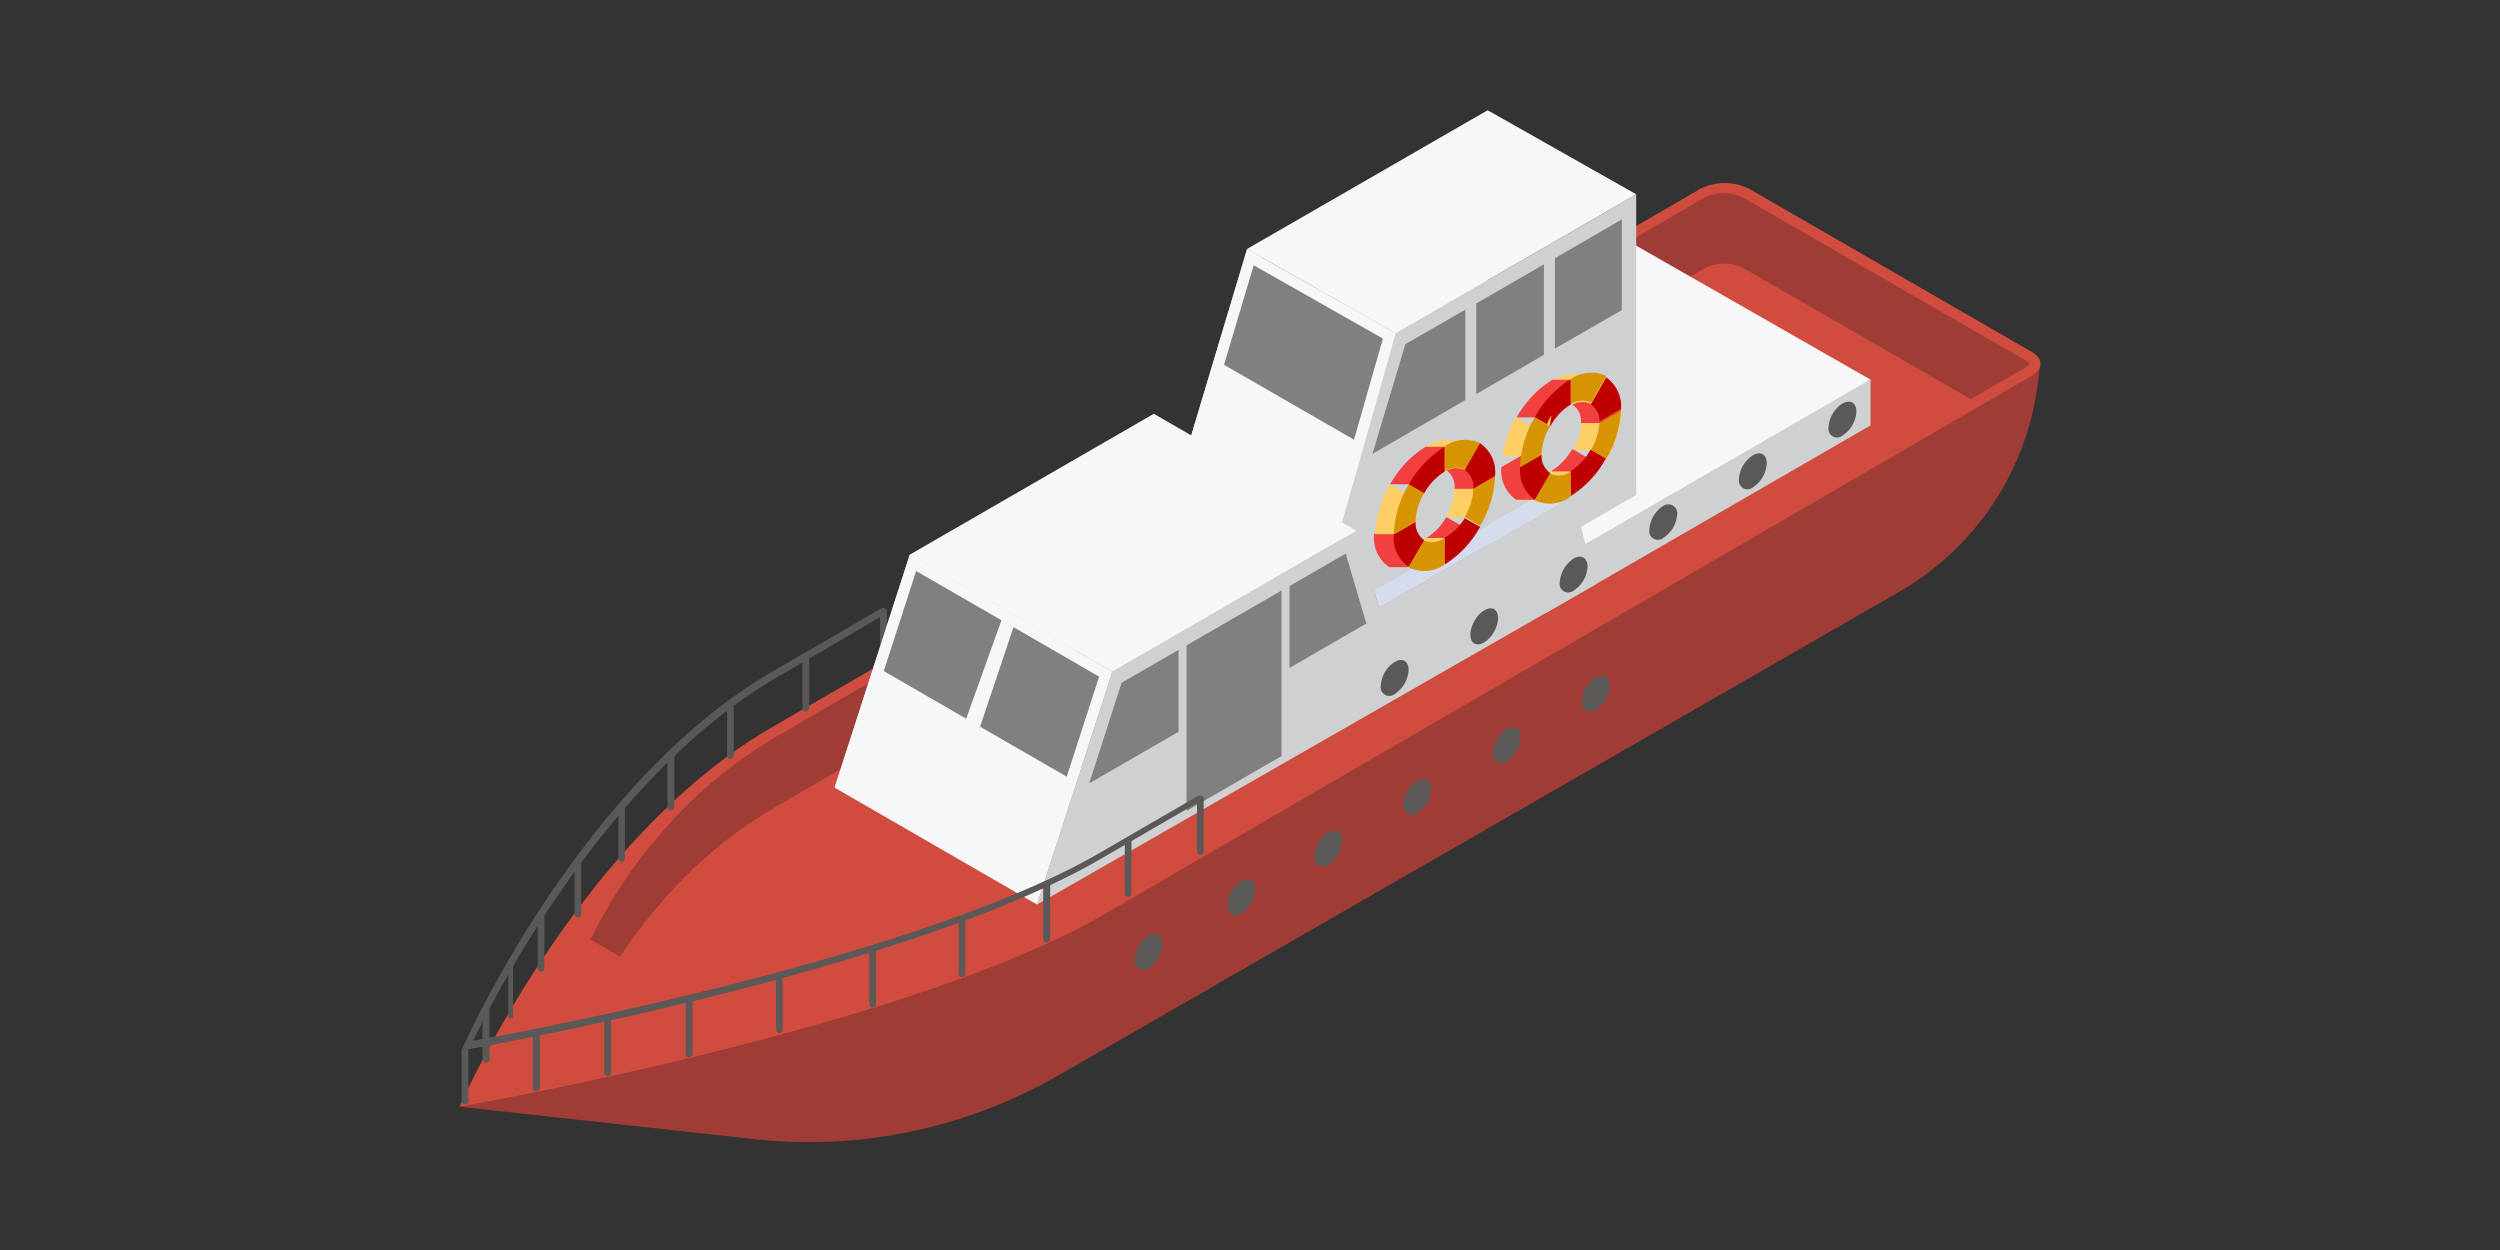 <svg xmlns="http://www.w3.org/2000/svg" width="272" height="136" viewBox="0 0 272 136">
  <rect x="0" y="0" width="272" height="136" fill="#333333" stroke="none"/>
  <g id="Group_22807" data-name="Group 22807" transform="translate(-939 -810)">
    <rect id="Rectangle_13530" data-name="Rectangle 13530" width="272" height="136" transform="translate(939 810)" fill="#604d4d" opacity="0"/>
    <g id="Layer_2" data-name="Layer 2" transform="translate(989 822)">
      <g id="Layer_1" data-name="Layer 1">
        <path id="Path_91703" data-name="Path 91703" d="M0,90.362l32.274,3.547a54.436,54.436,0,0,0,32.914-6.978l91.5-52.623A30.584,30.584,0,0,0,171.7,11.8l.291-2.355L134.451,20.44Z" transform="translate(0 18.051)" fill="#9e3c35"/>
        <path id="Path_91704" data-name="Path 91704" d="M0,103.21s48.28-8.4,69.845-20.762L171.061,23.681c1.251-.727,1.251-1.89,0-2.588L140.33,3.356a5.97,5.97,0,0,0-5.355,0L34.049,61.89C12.63,74.248,0,103.21,0,103.21Z" transform="translate(0 5.199)" fill="#d04c3e"/>
        <path id="Path_91705" data-name="Path 91705" d="M161.149,21.3,130.33,3.6a4.252,4.252,0,0,0-2.124-.494,4.456,4.456,0,0,0-2.154.494L25.242,62.095a48.852,48.852,0,0,0-12.6,10.5,52.1,52.1,0,0,0-7.45,11.049,3.6,3.6,0,0,1-.291.582l14.842,8.548L21.9,92.42c11.233-1.832,26.948-5.35,37.833-11.63L161.149,22a1.63,1.63,0,0,0,.407-.32A.815.815,0,0,0,161.149,21.3Z" transform="translate(9.36 5.92)" fill="#d04c3e"/>
        <path id="Path_91706" data-name="Path 91706" d="M12.641,80.222a48.164,48.164,0,0,1,12.6-10.477l100.9-58.495a4.453,4.453,0,0,1,2.154-.495,4.249,4.249,0,0,1,2.037.495l24.737,14.26,6-3.492a1.63,1.63,0,0,0,.407-.32.815.815,0,0,0-.407-.378L130.33,3.6a4.249,4.249,0,0,0-2.124-.495,4.453,4.453,0,0,0-2.154.495L25.242,62.149a48.862,48.862,0,0,0-12.6,10.506,52.15,52.15,0,0,0-7.45,11.059A3.608,3.608,0,0,1,4.9,84.3l3.2,1.863a52.386,52.386,0,0,1,4.54-5.937Z" transform="translate(9.36 5.92)" fill="#9e3c35"/>
        <path id="Path_91707" data-name="Path 91707" d="M.488,35.688a.669.669,0,0,1-.407.437v5.558a.349.349,0,0,0,.349.378.378.378,0,0,0,.378-.378V34.64C.663,35.018.6,35.4.488,35.688Z" transform="translate(0.152 66.086)" fill="#5b5958"/>
        <path id="Path_91708" data-name="Path 91708" d="M.86,34.606V39.32a.378.378,0,1,0,.757,0V33.5C1.267,33.849,1.267,34.228.86,34.606Z" transform="translate(1.643 63.909)" fill="#5b5958"/>
        <path id="Path_91709" data-name="Path 91709" d="M2.345,32.041a7.8,7.8,0,0,0-.524.815v5.035a.349.349,0,0,0,.349.378.378.378,0,0,0,.175-.378V31.75A2.5,2.5,0,0,1,2.345,32.041Z" transform="translate(3.476 60.566)" fill="#5b5958"/>
        <path id="Path_91710" data-name="Path 91710" d="M2.92,31.222v4.889a.364.364,0,0,0,.728,0V30C3.386,30.407,3.153,30.786,2.92,31.222Z" transform="translate(5.578 57.238)" fill="#5b5958"/>
        <path id="Path_91711" data-name="Path 91711" d="M4.3,29.048h0v4.976a.349.349,0,0,0,.349.378.378.378,0,0,0,.378-.378V28A4.39,4.39,0,0,0,4.3,29.048Z" transform="translate(8.213 53.422)" fill="#5b5958"/>
        <path id="Path_91712" data-name="Path 91712" d="M6.115,26.55l-.175.32v5.122a.349.349,0,0,0,.349.378.378.378,0,0,0,.349-.378V25.91a5.82,5.82,0,0,0-.524.64Z" transform="translate(11.346 49.434)" fill="#5b5958"/>
        <path id="Path_91713" data-name="Path 91713" d="M10,22.555v5.558a.349.349,0,0,0,.349.378.378.378,0,0,0,.378-.378V22.06Z" transform="translate(19.101 42.089)" fill="#5b5958"/>
        <path id="Path_91714" data-name="Path 91714" d="M7.77,24.873V30a.378.378,0,1,0,.757,0V24a10.041,10.041,0,0,0-.757.873Z" transform="translate(14.842 45.79)" fill="#5b5958"/>
        <path id="Path_91715" data-name="Path 91715" d="M12.821,20.884v5.3a.349.349,0,0,0,.349.378.378.378,0,0,0,.378-.378V20.36Z" transform="translate(24.488 38.845)" fill="#5b5958"/>
        <path id="Path_91716" data-name="Path 91716" d="M16.1,18.621h0a.349.349,0,0,0-.378.349v5.82a.378.378,0,0,0,.378.378h0a.378.378,0,0,0,.378-.378V18.97a.349.349,0,0,0-.378-.349Z" transform="translate(30.028 35.525)" fill="#5b5958"/>
        <path id="Path_91717" data-name="Path 91717" d="M2.74,34.634v6.024a.378.378,0,1,0,.757,0V34.43Z" transform="translate(5.234 65.685)" fill="#5b5958"/>
        <path id="Path_91718" data-name="Path 91718" d="M5.41,34v5.82a.378.378,0,0,0,.378.378.349.349,0,0,0,.349-.378V34Z" transform="translate(10.334 64.864)" fill="#5b5958"/>
        <path id="Path_91719" data-name="Path 91719" d="M8.45,33.355v6a.378.378,0,1,0,.757,0V33.18Z" transform="translate(16.141 63.297)" fill="#5b5958"/>
        <path id="Path_91720" data-name="Path 91720" d="M12.093,32.466h-.262v5.82a.349.349,0,0,0,.349.378.378.378,0,0,0,.378-.378V32.35Z" transform="translate(22.597 61.712)" fill="#5b5958"/>
        <path id="Path_91721" data-name="Path 91721" d="M82.167,20.27,54.986,4.73,37.35,20.707l3.463,17.141,1.048,2.328s6.664,1.251,6.984,1.251,12.077-5.82,12.077-5.82Z" transform="translate(71.346 9.035)" fill="#f6f7f8"/>
        <path id="Path_91722" data-name="Path 91722" d="M21.59,58.936,29.8,33.588,56.338,18.251l2.474,8.381L79.939,14.41l2.386,9.72Z" transform="translate(41.241 27.475)" fill="#cfd0d1"/>
        <path id="Path_91723" data-name="Path 91723" d="M14.02,54.566,22.2,29.218l26.57-15.337,2.474,8.381L72.369,10.04l2.357,9.691Z" transform="translate(26.781 19.143)" fill="#bdc4d6"/>
        <path id="Path_91724" data-name="Path 91724" d="M31.03,29.017l8.352-4.831-2.241-7.6L31.03,20.111Z" transform="translate(59.273 31.65)" fill="gray"/>
        <path id="Path_91725" data-name="Path 91725" d="M33.26,20.19l-6.2,3.58L23.54,34.712,33.26,29.1Z" transform="translate(44.966 38.517)" fill="gray"/>
        <path id="Path_91726" data-name="Path 91726" d="M27.18,41.95l10.331-5.966V17.97L27.18,23.936Z" transform="translate(51.919 34.277)" fill="gray"/>
        <path id="Path_91727" data-name="Path 91727" d="M76.016,10.07,40.57,30.529v5.035L76.016,15.076Z" transform="translate(77.497 19.208)" fill="#cfd0d1"/>
        <path id="Path_91728" data-name="Path 91728" d="M50.942,31.692l1.28,5.3,7.421-4.278V0L33.451,15.1,27.34,35.534l2.474,8.352Z" transform="translate(52.225)" fill="#9fa8c4"/>
        <path id="Path_91729" data-name="Path 91729" d="M32.45,16.705l7.392-4.249V2.62L32.45,6.869Z" transform="translate(61.986 5.005)" fill="#494c6e"/>
        <path id="Path_91730" data-name="Path 91730" d="M35.39,5.131V15l7.275-4.22V.94Z" transform="translate(67.602 1.796)" fill="#494c6e"/>
        <path id="Path_91731" data-name="Path 91731" d="M38.678,4.32,32.13,8.074l-3.55,11.9,10.1-5.82Z" transform="translate(54.593 8.252)" fill="#494c6e"/>
        <path id="Path_91732" data-name="Path 91732" d="M56.5,34.861l1.28,5.267,7.392-4.278V3.14L39.011,18.273,32.9,38.674l2.445,8.381Z" transform="translate(62.846 5.998)" fill="#cfd0d1"/>
        <path id="Path_91733" data-name="Path 91733" d="M38.01,19.874,45.373,15.6V5.76L38.01,10.009Z" transform="translate(72.607 11.003)" fill="gray"/>
        <path id="Path_91734" data-name="Path 91734" d="M40.95,8.3v9.836l7.275-4.191V4.08Z" transform="translate(78.223 7.794)" fill="gray"/>
        <path id="Path_91735" data-name="Path 91735" d="M44.228,7.46,37.71,11.214,34.13,23.146l10.1-5.849Z" transform="translate(65.195 14.231)" fill="gray"/>
        <path id="Path_91736" data-name="Path 91736" d="M54.207,11.973a3.259,3.259,0,0,1-1.513,2.619.934.934,0,0,1-1.513-.873A3.347,3.347,0,0,1,52.693,11.1C53.566,10.635,54.207,11.013,54.207,11.973Z" transform="translate(97.764 20.8)" fill="#5b5958"/>
        <path id="Path_91737" data-name="Path 91737" d="M50.857,13.925a3.347,3.347,0,0,1-1.513,2.619.94.94,0,0,1-1.513-.873,3.288,3.288,0,0,1,1.513-2.619C50.187,12.557,50.857,12.936,50.857,13.925Z" transform="translate(91.365 24.49)" fill="#5b5958"/>
        <path id="Path_91738" data-name="Path 91738" d="M47.507,15.881a3.347,3.347,0,0,1-1.513,2.5.938.938,0,0,1-1.513-.873,3.376,3.376,0,0,1,1.513-2.619A.985.985,0,0,1,47.507,15.881Z" transform="translate(84.966 28.146)" fill="#5b5958"/>
        <path id="Path_91739" data-name="Path 91739" d="M44.157,17.773a3.289,3.289,0,0,1-1.513,2.619.938.938,0,0,1-1.513-.873A3.434,3.434,0,0,1,42.643,16.9C43.487,16.435,44.157,16.813,44.157,17.773Z" transform="translate(78.566 31.866)" fill="#5b5958"/>
        <ellipse id="Ellipse_5049" data-name="Ellipse 5049" cx="2.154" cy="1.222" rx="2.154" ry="1.222" transform="translate(109.349 57.401) rotate(-60)" fill="#5b5958"/>
        <path id="Path_91740" data-name="Path 91740" d="M37.467,21.652a3.347,3.347,0,0,1-1.513,2.619A.94.94,0,0,1,34.44,23.4a3.289,3.289,0,0,1,1.513-2.619C36.8,20.284,37.467,20.691,37.467,21.652Z" transform="translate(65.787 39.242)" fill="#5b5958"/>
        <path id="Path_91741" data-name="Path 91741" d="M22.2,16.63,44.257,29.348,36.05,54.7,14.02,41.978Z" transform="translate(26.781 31.713)" fill="#f6f7f8"/>
        <path id="Path_91742" data-name="Path 91742" d="M33.432,5.19l16.181,9.167L43.24,36.795,27.35,25.474Z" transform="translate(52.244 9.914)" fill="#f6f7f8"/>
        <path id="Path_91743" data-name="Path 91743" d="M16.83,26.7,43.4,11.36,65.43,24.078,38.889,39.414Z" transform="translate(32.149 21.667)" fill="#f6f7f8"/>
        <path id="Path_91744" data-name="Path 91744" d="M54.038,14.04l1.833,1.077L34.743,27.34l-.553-1.892Z" transform="translate(65.31 26.785)" fill="#d5dced"/>
        <path id="Path_91745" data-name="Path 91745" d="M55.632,0,71.783,9.138,45.621,24.271,29.44,15.1Z" transform="translate(56.236)" fill="#f6f7f8"/>
        <path id="Path_91746" data-name="Path 91746" d="M42.724,24.774l3.143-11L31.81,5.8,28.58,16.626Z" transform="translate(54.593 11.064)" fill="gray"/>
        <path id="Path_91747" data-name="Path 91747" d="M28.665,22.595,19.381,17.24,15.86,28.124l8.963,5.18Z" transform="translate(30.296 32.889)" fill="gray"/>
        <path id="Path_91748" data-name="Path 91748" d="M23.1,19.34,19.46,30.166l9.429,5.442L32.41,24.724Z" transform="translate(37.172 36.895)" fill="gray"/>
        <path id="Path_91749" data-name="Path 91749" d="M44.987,22.232a3.289,3.289,0,0,1-1.513,2.619.938.938,0,0,1-1.513-.873,3.434,3.434,0,0,1,1.513-2.619C44.375,20.864,44.987,21.271,44.987,22.232Z" transform="translate(80.152 40.349)" fill="#5b5958"/>
        <path id="Path_91750" data-name="Path 91750" d="M41.686,24.145a3.376,3.376,0,0,1-1.542,2.648.948.948,0,0,1-1.513-.9,3.434,3.434,0,0,1,1.513-2.619C40.987,22.835,41.686,23.185,41.686,24.145Z" transform="translate(73.791 44.048)" fill="#5b5958"/>
        <path id="Path_91751" data-name="Path 91751" d="M38.317,26.105A3.434,3.434,0,0,1,36.8,28.724a.94.94,0,0,1-1.513-.873A3.289,3.289,0,0,1,36.8,25.232C37.618,24.737,38.317,25.116,38.317,26.105Z" transform="translate(67.411 47.729)" fill="#5b5958"/>
        <path id="Path_91752" data-name="Path 91752" d="M34.987,28.028a3.347,3.347,0,0,1-1.513,2.619.934.934,0,0,1-1.513-.873,3.347,3.347,0,0,1,1.513-2.619C34.259,26.661,34.987,27.1,34.987,28.028Z" transform="translate(61.05 51.418)" fill="#5b5958"/>
        <ellipse id="Ellipse_5050" data-name="Ellipse 5050" cx="2.161" cy="1.226" rx="2.161" ry="1.226" transform="translate(82.906 86.872) rotate(-60.113)" fill="#5b5958"/>
        <path id="Path_91753" data-name="Path 91753" d="M28.267,31.912a3.347,3.347,0,0,1-1.513,2.619.943.943,0,0,1-1.513-.873,3.434,3.434,0,0,1,1.513-2.648C27.6,30.544,28.267,30.923,28.267,31.912Z" transform="translate(48.213 58.788)" fill="#5b5958"/>
        <path id="Path_91754" data-name="Path 91754" d="M15.96,31.369l-.64.262v5.82a.378.378,0,0,0,.378.378.349.349,0,0,0,.349-.378V31.34Z" transform="translate(29.264 59.783)" fill="#5b5958"/>
        <path id="Path_91755" data-name="Path 91755" d="M18.66,30.451v5.966a.364.364,0,0,0,.728,0V30.16Z" transform="translate(35.644 57.543)" fill="#5b5958"/>
        <path id="Path_91756" data-name="Path 91756" d="M21.82,29.306v5.82a.378.378,0,0,0,.757,0V28.84Z" transform="translate(41.681 55.024)" fill="#5b5958"/>
        <path id="Path_91757" data-name="Path 91757" d="M24.87,27.649V33.12a.364.364,0,0,0,.728,0V27.3Z" transform="translate(47.507 52.086)" fill="#5b5958"/>
        <path id="Path_91758" data-name="Path 91758" d="M27.948,25.64h0a.378.378,0,0,0-.378.378v5.675a.378.378,0,0,0,.378.378h0a.349.349,0,0,0,.349-.378V26.018a.349.349,0,0,0-.349-.378Z" transform="translate(52.664 48.919)" fill="#5b5958"/>
        <path id="Path_91759" data-name="Path 91759" d="M80.915,39.523a.524.524,0,0,0-.757-.437L69.42,45.314c-19.033,11-59.95,18.945-68.07,20.371A121.382,121.382,0,0,1,9.732,51.134C15,43.19,23.584,32.393,34.5,26.107L46.138,19.3v-.349a.291.291,0,0,0-.437-.262L34.061,25.437C12.7,37.747.07,66.762.07,66.762s48.28-8.41,69.641-20.9l11.146-6.461Z" transform="translate(0.134 35.536)" fill="#5b5958"/>
        <path id="Path_91760" data-name="Path 91760" d="M42.028,16.151H40.02l-1.659-.931a6.4,6.4,0,0,1-2.241,2.328v2.706h2.008A11.2,11.2,0,0,0,42,16.151Z" transform="translate(68.996 29.039)" fill="#f23f3f"/>
        <path id="Path_91761" data-name="Path 91761" d="M36.82,17.414v2.91a11.2,11.2,0,0,0,3.871-4.1l-1.659-.96A6.2,6.2,0,0,1,36.82,17.414Z" transform="translate(70.334 29.115)" fill="#bf0000"/>
        <path id="Path_91762" data-name="Path 91762" d="M42.177,13.69H40.139l-2.357,1.339a6.606,6.606,0,0,1-.9,3.114h2.008l1.659.96a10.913,10.913,0,0,0,1.63-5.413Z" transform="translate(70.448 26.12)" fill="#ffce64"/>
        <path id="Path_91763" data-name="Path 91763" d="M38.511,15.048a6.228,6.228,0,0,1-.931,3.085l1.659.96a10.913,10.913,0,0,0,1.63-5.413Z" transform="translate(71.785 26.101)" fill="#d69402"/>
        <path id="Path_91764" data-name="Path 91764" d="M40.7,16H38.661a2.154,2.154,0,0,1-2.212.233l-1.659,2.91h2.037A3.812,3.812,0,0,0,40.7,18.91Z" transform="translate(66.456 30.528)" fill="#ffce64"/>
        <path id="Path_91765" data-name="Path 91765" d="M37.149,16.291,35.49,19.2a3.812,3.812,0,0,0,3.871-.291V16a2.241,2.241,0,0,1-2.212.291Z" transform="translate(67.793 30.528)" fill="#d69402"/>
        <path id="Path_91766" data-name="Path 91766" d="M40.557,12.46H38.549L36.89,15.37a2.241,2.241,0,0,1,.9,2.037h2.037l2.357-1.368a3.812,3.812,0,0,0-1.63-3.58Z" transform="translate(70.467 23.773)" fill="#f23f3f"/>
        <path id="Path_91767" data-name="Path 91767" d="M42.028,12.68H40.02a3.958,3.958,0,0,0-3.9.407v2.706h2.037a2.212,2.212,0,0,1,2.212-.2l1.659-2.91Z" transform="translate(68.996 23.554)" fill="#ffce64"/>
        <path id="Path_91768" data-name="Path 91768" d="M39.032,15.587l1.659-2.91a3.9,3.9,0,0,0-3.871.378v2.706a2.212,2.212,0,0,1,2.212-.175Z" transform="translate(70.334 23.527)" fill="#d69402"/>
        <path id="Path_91769" data-name="Path 91769" d="M39.645,17.437a2.241,2.241,0,0,1-.931-2.037H36.56L34.2,16.739a3.9,3.9,0,0,0,1.63,3.58H37.87Z" transform="translate(65.297 29.382)" fill="#f23f3f"/>
        <path id="Path_91770" data-name="Path 91770" d="M37.3,15.4l-2.357,1.339a3.783,3.783,0,0,0,1.63,3.55l1.659-2.91A2.241,2.241,0,0,1,37.3,15.4Z" transform="translate(66.708 29.382)" fill="#bf0000"/>
        <path id="Path_91771" data-name="Path 91771" d="M38.511,17.378l2.357-1.368a3.812,3.812,0,0,0-1.63-3.55L37.58,15.37a2.154,2.154,0,0,1,.931,2.008Z" transform="translate(71.785 23.773)" fill="#bf0000"/>
        <path id="Path_91772" data-name="Path 91772" d="M40.7,12.59H38.661a11.117,11.117,0,0,0-3.871,4.074h2.037l1.659.96A6.4,6.4,0,0,1,40.7,15.267Z" transform="translate(66.456 24.021)" fill="#f23f3f"/>
        <path id="Path_91773" data-name="Path 91773" d="M39.361,15.3V12.59a11.437,11.437,0,0,0-3.871,4.1l1.659.96A6.4,6.4,0,0,1,39.361,15.3Z" transform="translate(67.793 24.021)" fill="#bf0000"/>
        <path id="Path_91774" data-name="Path 91774" d="M39.527,14.96H37.519L35.86,14a11.408,11.408,0,0,0-1.63,5.413h2.037l2.357-1.339a6.315,6.315,0,0,1,.931-3.114Z" transform="translate(65.386 26.711)" fill="#ffce64"/>
        <path id="Path_91775" data-name="Path 91775" d="M38.219,14.96,36.56,14a11,11,0,0,0-1.63,5.413l2.357-1.339a6.315,6.315,0,0,1,.931-3.114Z" transform="translate(66.723 26.711)" fill="#d69402"/>
        <path id="Path_91776" data-name="Path 91776" d="M46.719,13.63H44.711l-1.659-.96a6.664,6.664,0,0,1-2.212,2.357v1.513h2.008a11.292,11.292,0,0,0,3.9-2.91Z" transform="translate(78.013 24.174)" fill="#f23f3f"/>
        <path id="Path_91777" data-name="Path 91777" d="M41.53,15.115v2.706a11.292,11.292,0,0,0,3.9-4.191l-1.659-.96A6.49,6.49,0,0,1,41.53,15.115Z" transform="translate(79.331 24.174)" fill="#bf0000"/>
        <path id="Path_91778" data-name="Path 91778" d="M46.829,11.18h-1.95l-2.328,1.368a6.228,6.228,0,0,1-.931,3.085h2.037l1.659.96a11.263,11.263,0,0,0,1.6-5.413Z" transform="translate(79.502 21.331)" fill="#ffce64"/>
        <path id="Path_91779" data-name="Path 91779" d="M43.231,12.538a6.635,6.635,0,0,1-.931,3.085l1.659.96a11.262,11.262,0,0,0,1.6-5.413Z" transform="translate(80.801 21.312)" fill="#d69402"/>
        <path id="Path_91780" data-name="Path 91780" d="M45.408,13.51H43.4a2.3,2.3,0,0,1-2.241.233L39.5,16.653h2.037a3.812,3.812,0,0,0,3.871-.378Z" transform="translate(75.453 25.777)" fill="#ffce64"/>
        <path id="Path_91781" data-name="Path 91781" d="M41.859,13.7,40.2,16.615a3.812,3.812,0,0,0,3.871-.378V13.53a2.241,2.241,0,0,1-2.212.175Z" transform="translate(76.79 25.815)" fill="#d69402"/>
        <path id="Path_91782" data-name="Path 91782" d="M45.3,10H43.259L41.6,12.91a2.154,2.154,0,0,1,.931,2.037h2.037L46.9,13.58A3.871,3.871,0,0,0,45.3,10Z" transform="translate(79.464 19.079)" fill="#f23f3f"/>
        <path id="Path_91783" data-name="Path 91783" d="M46.719,10.227H44.711a3.9,3.9,0,0,0-3.871.378v2.706h2.008a2.212,2.212,0,0,1,2.241-.2l1.659-2.91Z" transform="translate(78.013 18.853)" fill="#ffce64"/>
        <path id="Path_91784" data-name="Path 91784" d="M43.771,13.086l1.659-2.91a3.871,3.871,0,0,0-3.9.378V13.26A2.212,2.212,0,0,1,43.771,13.086Z" transform="translate(79.331 18.73)" fill="#d69402"/>
        <path id="Path_91785" data-name="Path 91785" d="M44.261,14.927a2.241,2.241,0,0,1-.931-2.037H41.293l-2.328,1.339a3.841,3.841,0,0,0,1.6,3.55H42.6Z" transform="translate(74.388 24.593)" fill="#f23f3f"/>
        <path id="Path_91786" data-name="Path 91786" d="M41.992,12.89l-2.328,1.339a3.871,3.871,0,0,0,1.6,3.55l1.659-2.91a2.241,2.241,0,0,1-.931-1.979Z" transform="translate(75.726 24.593)" fill="#bf0000"/>
        <path id="Path_91787" data-name="Path 91787" d="M43.231,14.773,45.559,13.4a3.871,3.871,0,0,0-1.6-3.4L42.3,12.91a2.212,2.212,0,0,1,.931,1.863Z" transform="translate(80.801 19.08)" fill="#bf0000"/>
        <path id="Path_91788" data-name="Path 91788" d="M45.369,10.08H43.42a11.262,11.262,0,0,0-3.9,4.1h2.037l1.659.96a6.2,6.2,0,0,1,2.212-2.357Z" transform="translate(75.491 19.232)" fill="#f23f3f"/>
        <path id="Path_91789" data-name="Path 91789" d="M44.071,12.776V10.07a11.2,11.2,0,0,0-3.871,4.1l1.659.96A6.2,6.2,0,0,1,44.071,12.776Z" transform="translate(76.79 19.213)" fill="#bf0000"/>
        <path id="Path_91790" data-name="Path 91790" d="M44.122,12.574H42.114l-1.659-.96A11.262,11.262,0,0,0,39,15.863h2.037l2.328-1.339A6.315,6.315,0,0,1,44.3,11.41Z" transform="translate(74.498 21.77)" fill="#ffce64"/>
        <path id="Path_91791" data-name="Path 91791" d="M42.909,12.45l-1.659-.96a11.262,11.262,0,0,0-1.6,5.413l2.328-1.339a6.315,6.315,0,0,1,.931-3.114Z" transform="translate(75.739 21.922)" fill="#d69402"/>
      </g>
    </g>
  </g>
</svg>
